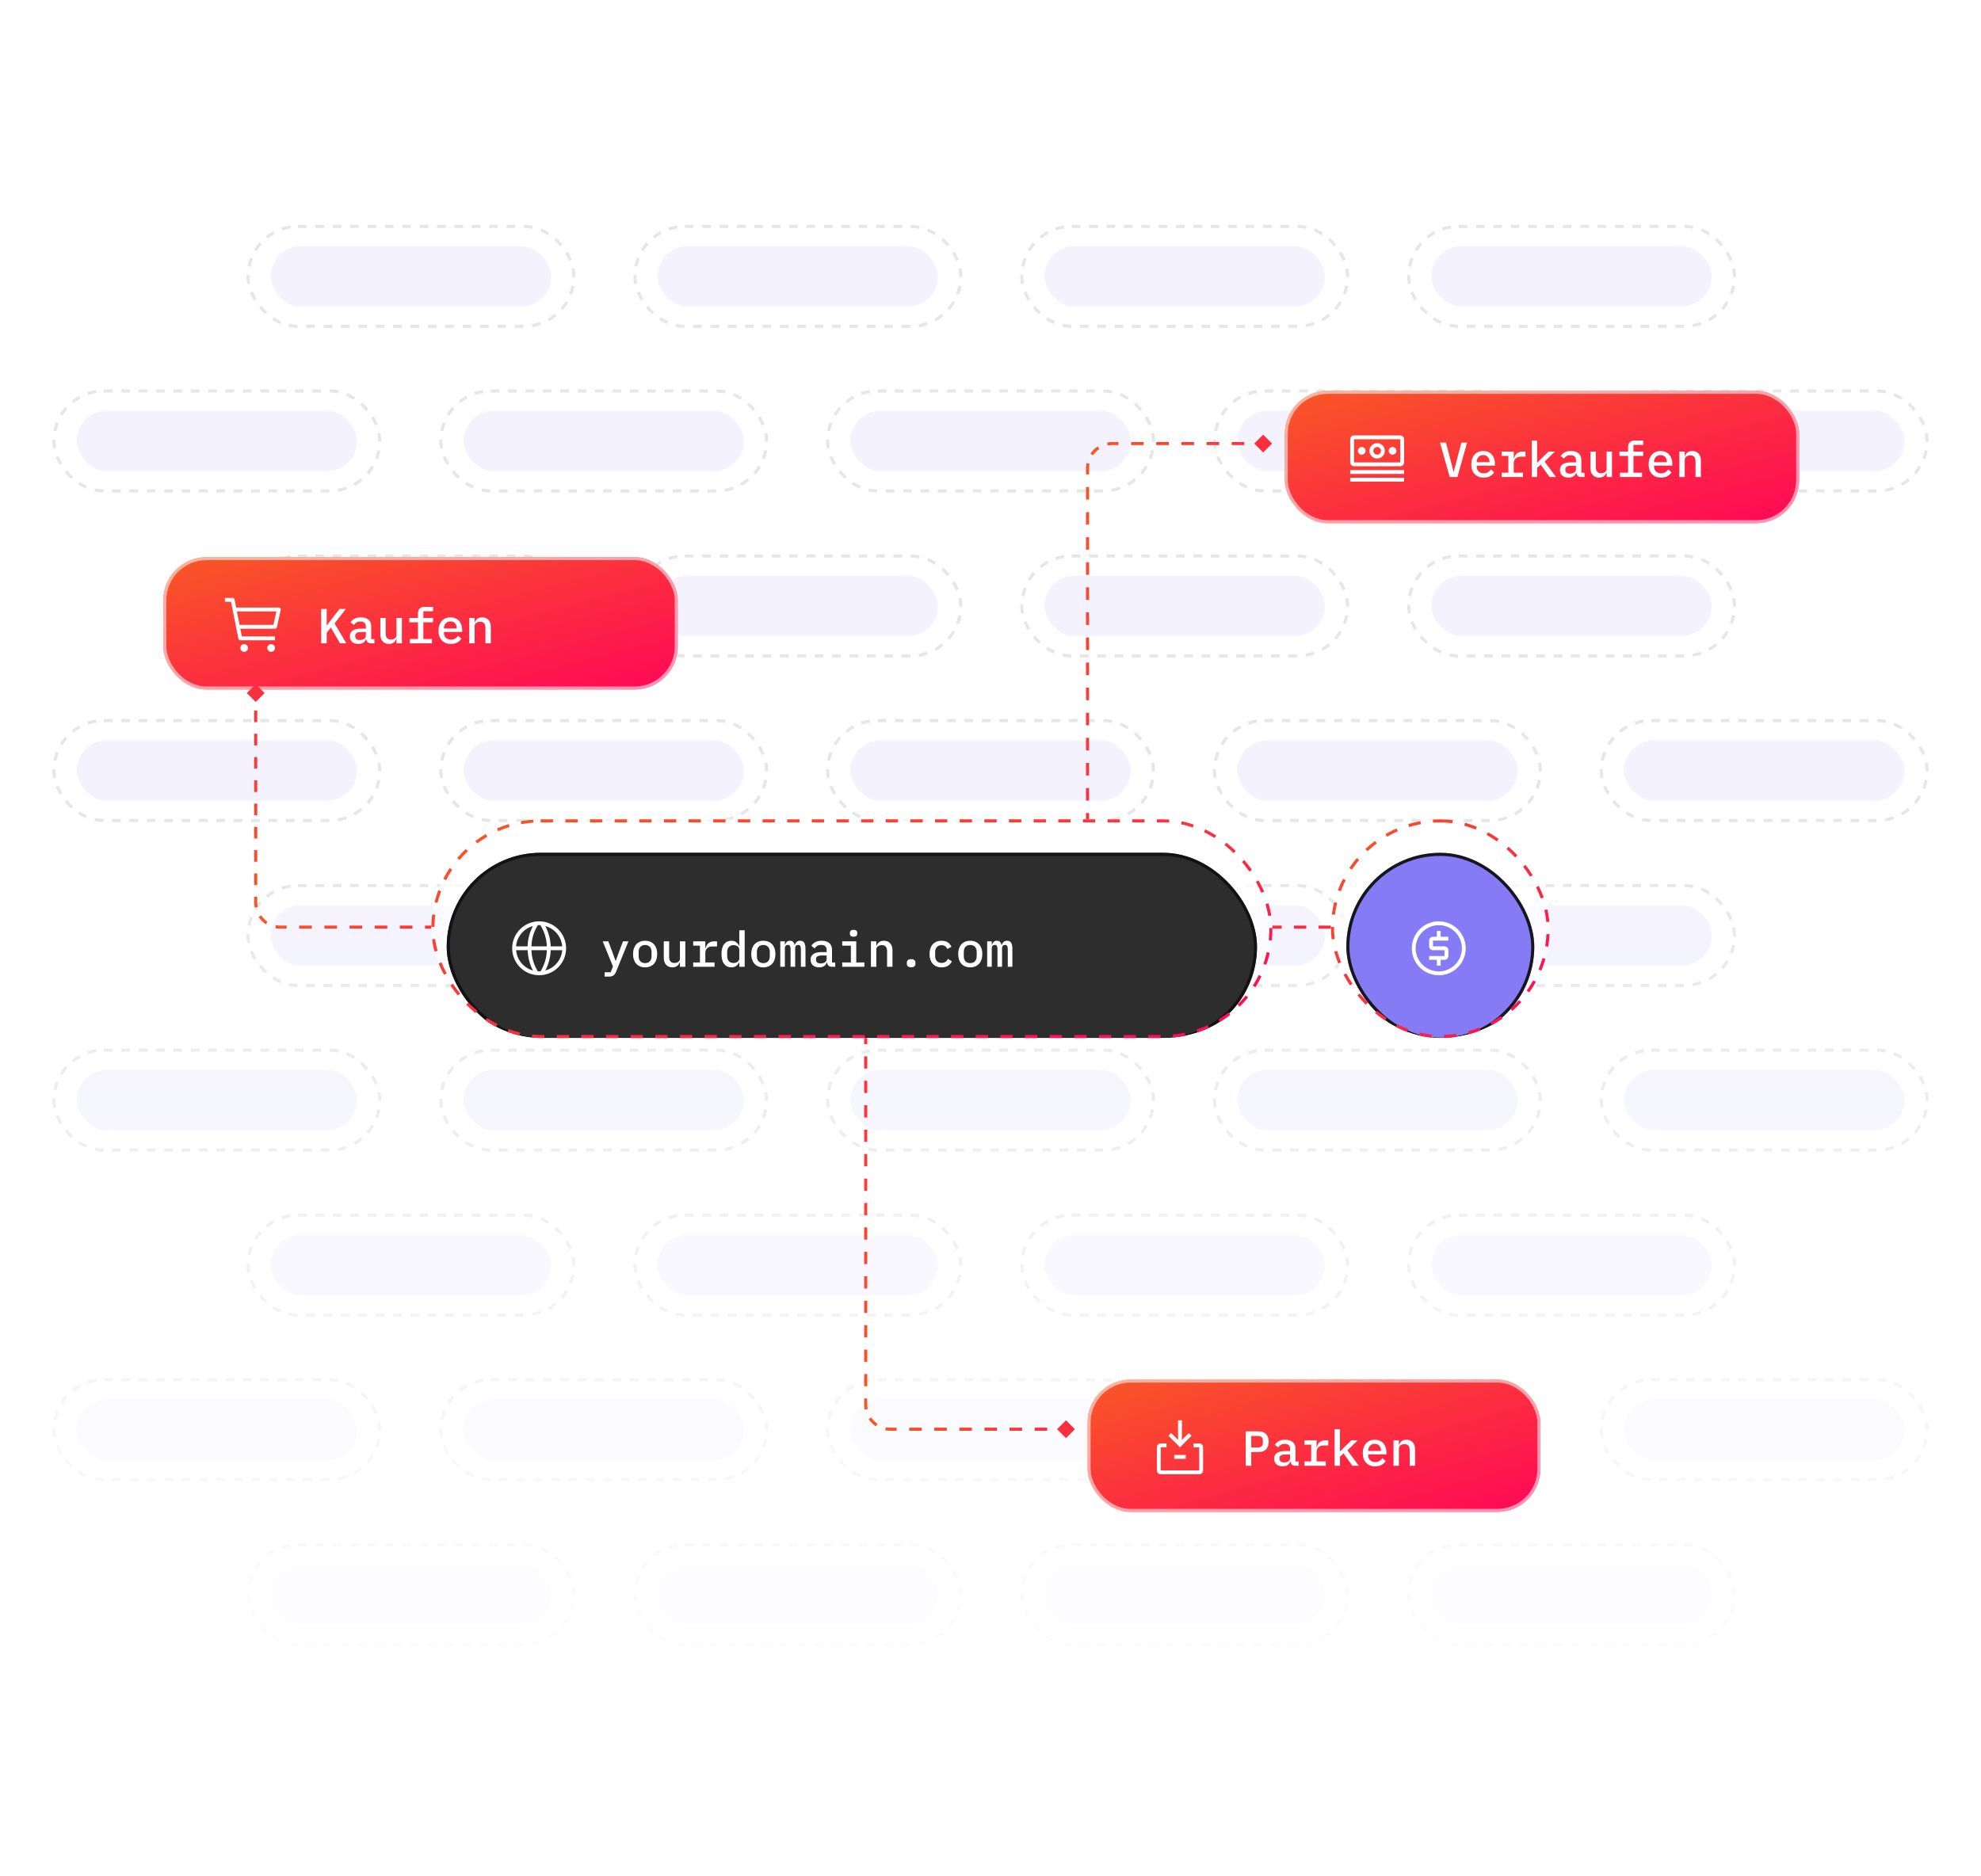 <?xml version="1.0" encoding="UTF-8"?>
<svg xmlns="http://www.w3.org/2000/svg" width="643" height="609" viewBox="0 0 643 609" fill="none">
  <rect width="643" height="608.848" fill="white"></rect>
  <g opacity="0.7" filter="url(#filter0_f_1558_1651)">
    <g opacity="0.28">
      <g opacity="0.5">
        <rect x="87.892" y="79.918" width="91.003" height="19.601" rx="9.8" fill="#857BF5"></rect>
        <rect x="80.515" y="73.5" width="105.757" height="32.437" rx="16.218" stroke="black" stroke-dasharray="2.82 2.82"></rect>
      </g>
      <g opacity="0.5">
        <rect x="213.46" y="79.918" width="91.003" height="19.601" rx="9.8" fill="#857BF5"></rect>
        <rect x="206.083" y="73.5" width="105.757" height="32.437" rx="16.218" stroke="black" stroke-dasharray="2.82 2.82"></rect>
      </g>
      <g opacity="0.5">
        <rect x="339.028" y="79.918" width="91.003" height="19.601" rx="9.8" fill="#857BF5"></rect>
        <rect x="331.651" y="73.5" width="105.757" height="32.437" rx="16.218" stroke="black" stroke-dasharray="2.82 2.82"></rect>
      </g>
      <g opacity="0.5">
        <rect x="464.596" y="79.918" width="91.003" height="19.601" rx="9.8" fill="#857BF5"></rect>
        <rect x="457.219" y="73.5" width="105.757" height="32.437" rx="16.218" stroke="black" stroke-dasharray="2.82 2.82"></rect>
      </g>
    </g>
    <g opacity="0.28">
      <g opacity="0.5">
        <rect x="87.892" y="186.918" width="91.003" height="19.601" rx="9.8" fill="#857BF5"></rect>
        <rect x="80.515" y="180.5" width="105.757" height="32.437" rx="16.218" stroke="black" stroke-dasharray="2.82 2.82"></rect>
      </g>
      <g opacity="0.5">
        <rect x="213.46" y="186.918" width="91.003" height="19.601" rx="9.8" fill="#857BF5"></rect>
        <rect x="206.083" y="180.5" width="105.757" height="32.437" rx="16.218" stroke="black" stroke-dasharray="2.82 2.82"></rect>
      </g>
      <g opacity="0.5">
        <rect x="339.028" y="186.918" width="91.003" height="19.601" rx="9.8" fill="#857BF5"></rect>
        <rect x="331.651" y="180.5" width="105.757" height="32.437" rx="16.218" stroke="black" stroke-dasharray="2.82 2.82"></rect>
      </g>
      <g opacity="0.5">
        <rect x="464.596" y="186.918" width="91.003" height="19.601" rx="9.8" fill="#857BF5"></rect>
        <rect x="457.219" y="180.5" width="105.757" height="32.437" rx="16.218" stroke="black" stroke-dasharray="2.82 2.82"></rect>
      </g>
    </g>
    <g opacity="0.28">
      <g opacity="0.5">
        <rect x="87.892" y="293.918" width="91.003" height="19.601" rx="9.8" fill="#857BF5"></rect>
        <rect x="80.515" y="287.5" width="105.757" height="32.437" rx="16.218" stroke="black" stroke-dasharray="2.82 2.82"></rect>
      </g>
      <g opacity="0.5">
        <rect x="213.46" y="293.918" width="91.003" height="19.601" rx="9.8" fill="#857BF5"></rect>
        <rect x="206.083" y="287.5" width="105.757" height="32.437" rx="16.218" stroke="black" stroke-dasharray="2.82 2.82"></rect>
      </g>
      <g opacity="0.5">
        <rect x="339.028" y="293.918" width="91.003" height="19.601" rx="9.8" fill="#857BF5"></rect>
        <rect x="331.651" y="287.5" width="105.757" height="32.437" rx="16.218" stroke="black" stroke-dasharray="2.82 2.82"></rect>
      </g>
      <g opacity="0.5">
        <rect x="464.596" y="293.918" width="91.003" height="19.601" rx="9.8" fill="#857BF5"></rect>
        <rect x="457.219" y="287.5" width="105.757" height="32.437" rx="16.218" stroke="black" stroke-dasharray="2.82 2.82"></rect>
      </g>
    </g>
    <g opacity="0.28">
      <g opacity="0.5">
        <rect x="87.892" y="400.918" width="91.003" height="19.601" rx="9.8" fill="#857BF5"></rect>
        <rect x="80.515" y="394.5" width="105.757" height="32.437" rx="16.218" stroke="black" stroke-dasharray="2.82 2.82"></rect>
      </g>
      <g opacity="0.5">
        <rect x="213.46" y="400.918" width="91.003" height="19.601" rx="9.8" fill="#857BF5"></rect>
        <rect x="206.083" y="394.5" width="105.757" height="32.437" rx="16.218" stroke="black" stroke-dasharray="2.82 2.82"></rect>
      </g>
      <g opacity="0.5">
        <rect x="339.028" y="400.918" width="91.003" height="19.601" rx="9.8" fill="#857BF5"></rect>
        <rect x="331.651" y="394.5" width="105.757" height="32.437" rx="16.218" stroke="black" stroke-dasharray="2.82 2.82"></rect>
      </g>
      <g opacity="0.5">
        <rect x="464.596" y="400.918" width="91.003" height="19.601" rx="9.8" fill="#857BF5"></rect>
        <rect x="457.219" y="394.5" width="105.757" height="32.437" rx="16.218" stroke="black" stroke-dasharray="2.82 2.82"></rect>
      </g>
    </g>
    <g opacity="0.28">
      <g opacity="0.5">
        <rect x="87.892" y="507.918" width="91.003" height="19.601" rx="9.8" fill="#857BF5"></rect>
        <rect x="80.515" y="501.5" width="105.757" height="32.437" rx="16.218" stroke="black" stroke-dasharray="2.82 2.82"></rect>
      </g>
      <g opacity="0.5">
        <rect x="213.46" y="507.918" width="91.003" height="19.601" rx="9.8" fill="#857BF5"></rect>
        <rect x="206.083" y="501.5" width="105.757" height="32.437" rx="16.218" stroke="black" stroke-dasharray="2.82 2.82"></rect>
      </g>
      <g opacity="0.5">
        <rect x="339.028" y="507.918" width="91.003" height="19.601" rx="9.8" fill="#857BF5"></rect>
        <rect x="331.651" y="501.5" width="105.757" height="32.437" rx="16.218" stroke="black" stroke-dasharray="2.82 2.82"></rect>
      </g>
      <g opacity="0.5">
        <rect x="464.596" y="507.918" width="91.003" height="19.601" rx="9.8" fill="#857BF5"></rect>
        <rect x="457.219" y="501.5" width="105.757" height="32.437" rx="16.218" stroke="black" stroke-dasharray="2.82 2.82"></rect>
      </g>
    </g>
    <g opacity="0.28">
      <g opacity="0.5">
        <rect x="24.877" y="133.354" width="91.003" height="19.601" rx="9.8" fill="#857BF5"></rect>
        <rect x="17.5" y="126.937" width="105.757" height="32.437" rx="16.218" stroke="black" stroke-dasharray="2.82 2.82"></rect>
      </g>
      <g opacity="0.5">
        <rect x="150.445" y="133.354" width="91.003" height="19.601" rx="9.8" fill="#857BF5"></rect>
        <rect x="143.068" y="126.937" width="105.757" height="32.437" rx="16.218" stroke="black" stroke-dasharray="2.82 2.82"></rect>
      </g>
      <g opacity="0.5">
        <rect x="276.013" y="133.354" width="91.003" height="19.601" rx="9.8" fill="#857BF5"></rect>
        <rect x="268.636" y="126.937" width="105.757" height="32.437" rx="16.218" stroke="black" stroke-dasharray="2.82 2.82"></rect>
      </g>
      <g opacity="0.5">
        <rect x="401.581" y="133.354" width="91.003" height="19.601" rx="9.8" fill="#857BF5"></rect>
        <rect x="394.204" y="126.937" width="105.757" height="32.437" rx="16.218" stroke="black" stroke-dasharray="2.82 2.82"></rect>
      </g>
      <g opacity="0.5">
        <rect x="527.12" y="133.354" width="91.003" height="19.601" rx="9.8" fill="#857BF5"></rect>
        <rect x="519.743" y="126.937" width="105.757" height="32.437" rx="16.218" stroke="black" stroke-dasharray="2.82 2.82"></rect>
      </g>
    </g>
    <g opacity="0.28">
      <g opacity="0.5">
        <rect x="24.877" y="240.354" width="91.003" height="19.601" rx="9.8" fill="#857BF5"></rect>
        <rect x="17.5" y="233.937" width="105.757" height="32.437" rx="16.218" stroke="black" stroke-dasharray="2.82 2.82"></rect>
      </g>
      <g opacity="0.5">
        <rect x="150.445" y="240.354" width="91.003" height="19.601" rx="9.8" fill="#857BF5"></rect>
        <rect x="143.068" y="233.937" width="105.757" height="32.437" rx="16.218" stroke="black" stroke-dasharray="2.82 2.82"></rect>
      </g>
      <g opacity="0.5">
        <rect x="276.013" y="240.354" width="91.003" height="19.601" rx="9.8" fill="#857BF5"></rect>
        <rect x="268.636" y="233.937" width="105.757" height="32.437" rx="16.218" stroke="black" stroke-dasharray="2.82 2.82"></rect>
      </g>
      <g opacity="0.5">
        <rect x="401.581" y="240.354" width="91.003" height="19.601" rx="9.8" fill="#857BF5"></rect>
        <rect x="394.204" y="233.937" width="105.757" height="32.437" rx="16.218" stroke="black" stroke-dasharray="2.82 2.82"></rect>
      </g>
      <g opacity="0.5">
        <rect x="527.12" y="240.354" width="91.003" height="19.601" rx="9.8" fill="#857BF5"></rect>
        <rect x="519.743" y="233.937" width="105.757" height="32.437" rx="16.218" stroke="black" stroke-dasharray="2.82 2.82"></rect>
      </g>
    </g>
    <g opacity="0.28">
      <g opacity="0.5">
        <rect x="24.877" y="347.354" width="91.003" height="19.601" rx="9.8" fill="#857BF5"></rect>
        <rect x="17.5" y="340.937" width="105.757" height="32.437" rx="16.218" stroke="black" stroke-dasharray="2.82 2.82"></rect>
      </g>
      <g opacity="0.5">
        <rect x="150.445" y="347.354" width="91.003" height="19.601" rx="9.8" fill="#857BF5"></rect>
        <rect x="143.068" y="340.937" width="105.757" height="32.437" rx="16.218" stroke="black" stroke-dasharray="2.82 2.82"></rect>
      </g>
      <g opacity="0.5">
        <rect x="276.013" y="347.354" width="91.003" height="19.601" rx="9.8" fill="#857BF5"></rect>
        <rect x="268.636" y="340.937" width="105.757" height="32.437" rx="16.218" stroke="black" stroke-dasharray="2.82 2.82"></rect>
      </g>
      <g opacity="0.5">
        <rect x="401.581" y="347.354" width="91.003" height="19.601" rx="9.8" fill="#857BF5"></rect>
        <rect x="394.204" y="340.937" width="105.757" height="32.437" rx="16.218" stroke="black" stroke-dasharray="2.82 2.82"></rect>
      </g>
      <g opacity="0.5">
        <rect x="527.12" y="347.354" width="91.003" height="19.601" rx="9.8" fill="#857BF5"></rect>
        <rect x="519.743" y="340.937" width="105.757" height="32.437" rx="16.218" stroke="black" stroke-dasharray="2.82 2.82"></rect>
      </g>
    </g>
    <g opacity="0.28">
      <g opacity="0.5">
        <rect x="24.877" y="454.354" width="91.003" height="19.601" rx="9.8" fill="#857BF5"></rect>
        <rect x="17.5" y="447.937" width="105.757" height="32.437" rx="16.218" stroke="black" stroke-dasharray="2.82 2.82"></rect>
      </g>
      <g opacity="0.5">
        <rect x="150.445" y="454.354" width="91.003" height="19.601" rx="9.8" fill="#857BF5"></rect>
        <rect x="143.068" y="447.937" width="105.757" height="32.437" rx="16.218" stroke="black" stroke-dasharray="2.82 2.82"></rect>
      </g>
      <g opacity="0.5">
        <rect x="276.013" y="454.354" width="91.003" height="19.601" rx="9.8" fill="#857BF5"></rect>
        <rect x="268.636" y="447.937" width="105.757" height="32.437" rx="16.218" stroke="black" stroke-dasharray="2.82 2.82"></rect>
      </g>
      <g opacity="0.5">
        <rect x="401.581" y="454.354" width="91.003" height="19.601" rx="9.8" fill="#857BF5"></rect>
        <rect x="394.204" y="447.937" width="105.757" height="32.437" rx="16.218" stroke="black" stroke-dasharray="2.82 2.82"></rect>
      </g>
      <g opacity="0.5">
        <rect x="527.12" y="454.354" width="91.003" height="19.601" rx="9.8" fill="#857BF5"></rect>
        <rect x="519.743" y="447.937" width="105.757" height="32.437" rx="16.218" stroke="black" stroke-dasharray="2.82 2.82"></rect>
      </g>
    </g>
  </g>
  <rect x="3" y="221" width="640" height="388" fill="url(#paint0_linear_1558_1651)"></rect>
  <g clip-path="url(#clip0_1558_1651)">
    <rect x="140" y="266" width="273" height="71" rx="35.5" fill="white" fill-opacity="0.7"></rect>
    <g filter="url(#filter1_d_1558_1651)">
      <rect x="145" y="271" width="263" height="61" rx="30.5" fill="#2D2D2D"></rect>
      <rect x="145.5" y="271.5" width="262" height="60" rx="30" stroke="#111111" stroke-opacity="0.95"></rect>
      <path d="M202.216 299.744H203.976L199.976 309.6C199.763 310.133 199.48 310.533 199.128 310.8C198.787 311.067 198.291 311.2 197.64 311.2H196.248V309.792H198.2L198.952 307.888L195.624 299.744H197.448L198.76 303.2L199.784 306.032H199.88L200.904 303.2L202.216 299.744ZM209.394 308.192C208.786 308.192 208.236 308.091 207.746 307.888C207.266 307.685 206.855 307.397 206.514 307.024C206.183 306.651 205.927 306.197 205.746 305.664C205.564 305.131 205.474 304.533 205.474 303.872C205.474 303.211 205.564 302.613 205.746 302.08C205.927 301.547 206.183 301.093 206.514 300.72C206.855 300.347 207.266 300.059 207.746 299.856C208.236 299.653 208.786 299.552 209.394 299.552C210.002 299.552 210.546 299.653 211.026 299.856C211.516 300.059 211.927 300.347 212.258 300.72C212.599 301.093 212.86 301.547 213.042 302.08C213.223 302.613 213.314 303.211 213.314 303.872C213.314 304.533 213.223 305.131 213.042 305.664C212.86 306.197 212.599 306.651 212.258 307.024C211.927 307.397 211.516 307.685 211.026 307.888C210.546 308.091 210.002 308.192 209.394 308.192ZM209.394 306.816C210.034 306.816 210.54 306.624 210.914 306.24C211.298 305.845 211.49 305.264 211.49 304.496V303.248C211.49 302.48 211.298 301.904 210.914 301.52C210.54 301.125 210.034 300.928 209.394 300.928C208.754 300.928 208.242 301.125 207.858 301.52C207.484 301.904 207.298 302.48 207.298 303.248V304.496C207.298 305.264 207.484 305.845 207.858 306.24C208.242 306.624 208.754 306.816 209.394 306.816ZM220.7 306.592H220.62C220.534 306.805 220.422 307.013 220.284 307.216C220.156 307.408 219.996 307.579 219.804 307.728C219.612 307.867 219.388 307.979 219.132 308.064C218.876 308.149 218.577 308.192 218.236 308.192C217.404 308.192 216.732 307.92 216.22 307.376C215.708 306.832 215.452 306.059 215.452 305.056V299.744H217.196V304.8C217.196 306.112 217.766 306.768 218.908 306.768C219.132 306.768 219.35 306.741 219.564 306.688C219.777 306.624 219.969 306.533 220.14 306.416C220.31 306.299 220.444 306.155 220.54 305.984C220.646 305.803 220.7 305.589 220.7 305.344V299.744H222.444V308H220.7V306.592ZM224.997 306.592H227.189V301.152H224.997V299.744H228.933V301.936H229.029C229.104 301.648 229.211 301.371 229.349 301.104C229.488 300.837 229.664 300.608 229.877 300.416C230.091 300.213 230.352 300.053 230.661 299.936C230.971 299.808 231.333 299.744 231.749 299.744H232.741V301.408H231.109C230.469 301.408 229.947 301.6 229.541 301.984C229.136 302.357 228.933 302.864 228.933 303.504V306.592H231.925V308H224.997V306.592ZM239.967 306.592H239.871C239.626 307.093 239.3 307.488 238.895 307.776C238.49 308.053 237.983 308.192 237.375 308.192C236.404 308.192 235.631 307.829 235.055 307.104C234.479 306.379 234.191 305.301 234.191 303.872C234.191 302.443 234.479 301.365 235.055 300.64C235.631 299.915 236.404 299.552 237.375 299.552C237.983 299.552 238.49 299.696 238.895 299.984C239.3 300.261 239.626 300.651 239.871 301.152H239.967V296.16H241.711V308H239.967V306.592ZM238.095 306.768C238.351 306.768 238.591 306.736 238.815 306.672C239.039 306.608 239.236 306.512 239.407 306.384C239.578 306.256 239.711 306.101 239.807 305.92C239.914 305.728 239.967 305.504 239.967 305.248V302.496C239.967 302.24 239.914 302.021 239.807 301.84C239.711 301.648 239.578 301.488 239.407 301.36C239.236 301.232 239.039 301.136 238.815 301.072C238.591 301.008 238.351 300.976 238.095 300.976C237.434 300.976 236.922 301.179 236.559 301.584C236.207 301.989 236.031 302.528 236.031 303.2V304.544C236.031 305.216 236.207 305.755 236.559 306.16C236.922 306.565 237.434 306.768 238.095 306.768ZM247.769 308.192C247.161 308.192 246.611 308.091 246.121 307.888C245.641 307.685 245.23 307.397 244.889 307.024C244.558 306.651 244.302 306.197 244.121 305.664C243.939 305.131 243.849 304.533 243.849 303.872C243.849 303.211 243.939 302.613 244.121 302.08C244.302 301.547 244.558 301.093 244.889 300.72C245.23 300.347 245.641 300.059 246.121 299.856C246.611 299.653 247.161 299.552 247.769 299.552C248.377 299.552 248.921 299.653 249.401 299.856C249.891 300.059 250.302 300.347 250.633 300.72C250.974 301.093 251.235 301.547 251.417 302.08C251.598 302.613 251.689 303.211 251.689 303.872C251.689 304.533 251.598 305.131 251.417 305.664C251.235 306.197 250.974 306.651 250.633 307.024C250.302 307.397 249.891 307.685 249.401 307.888C248.921 308.091 248.377 308.192 247.769 308.192ZM247.769 306.816C248.409 306.816 248.915 306.624 249.289 306.24C249.673 305.845 249.865 305.264 249.865 304.496V303.248C249.865 302.48 249.673 301.904 249.289 301.52C248.915 301.125 248.409 300.928 247.769 300.928C247.129 300.928 246.617 301.125 246.233 301.52C245.859 301.904 245.673 302.48 245.673 303.248V304.496C245.673 305.264 245.859 305.845 246.233 306.24C246.617 306.624 247.129 306.816 247.769 306.816ZM253.267 308V299.744H254.755V300.816H254.835C254.963 300.464 255.144 300.165 255.379 299.92C255.624 299.675 255.971 299.552 256.419 299.552C256.856 299.552 257.192 299.675 257.427 299.92C257.672 300.155 257.827 300.48 257.891 300.896H257.955C258.104 300.523 258.312 300.208 258.579 299.952C258.845 299.685 259.229 299.552 259.731 299.552C260.371 299.552 260.813 299.776 261.059 300.224C261.315 300.672 261.443 301.328 261.443 302.192V308H259.955V302.416C259.955 301.84 259.885 301.445 259.747 301.232C259.608 301.008 259.384 300.896 259.075 300.896C258.797 300.896 258.563 300.992 258.371 301.184C258.189 301.365 258.099 301.643 258.099 302.016V308H256.611V302.416C256.611 301.84 256.541 301.445 256.403 301.232C256.275 301.008 256.056 300.896 255.747 300.896C255.459 300.896 255.219 300.992 255.027 301.184C254.845 301.365 254.755 301.643 254.755 302.016V308H253.267ZM270.028 308C269.527 308 269.148 307.872 268.892 307.616C268.647 307.36 268.498 307.024 268.444 306.608H268.364C268.204 307.109 267.911 307.499 267.484 307.776C267.068 308.053 266.535 308.192 265.884 308.192C265.042 308.192 264.37 307.973 263.868 307.536C263.367 307.088 263.116 306.475 263.116 305.696C263.116 304.896 263.41 304.288 263.996 303.872C264.594 303.445 265.506 303.232 266.732 303.232H268.316V302.592C268.316 301.472 267.724 300.912 266.54 300.912C266.007 300.912 265.575 301.019 265.244 301.232C264.914 301.435 264.636 301.707 264.412 302.048L263.372 301.2C263.607 300.752 264.002 300.368 264.556 300.048C265.111 299.717 265.826 299.552 266.7 299.552C267.746 299.552 268.567 299.803 269.164 300.304C269.762 300.805 270.06 301.531 270.06 302.48V306.624H271.1V308H270.028ZM266.38 306.912C266.946 306.912 267.41 306.784 267.772 306.528C268.135 306.272 268.316 305.941 268.316 305.536V304.336H266.764C265.506 304.336 264.876 304.715 264.876 305.472V305.792C264.876 306.165 265.01 306.448 265.276 306.64C265.543 306.821 265.911 306.912 266.38 306.912ZM277.062 298.24C276.614 298.24 276.299 298.149 276.118 297.968C275.947 297.787 275.862 297.563 275.862 297.296V296.96C275.862 296.693 275.947 296.469 276.118 296.288C276.299 296.107 276.609 296.016 277.046 296.016C277.494 296.016 277.803 296.107 277.974 296.288C278.155 296.469 278.246 296.693 278.246 296.96V297.296C278.246 297.563 278.155 297.787 277.974 297.968C277.803 298.149 277.499 298.24 277.062 298.24ZM273.366 306.592H276.182V301.152H273.366V299.744H277.926V306.592H280.566V308H273.366V306.592ZM282.688 308V299.744H284.432V301.152H284.512C284.597 300.939 284.704 300.736 284.832 300.544C284.97 300.341 285.136 300.171 285.328 300.032C285.52 299.883 285.744 299.765 286 299.68C286.256 299.595 286.554 299.552 286.896 299.552C287.728 299.552 288.4 299.824 288.912 300.368C289.424 300.912 289.68 301.685 289.68 302.688V308H287.936V302.944C287.936 301.632 287.365 300.976 286.224 300.976C286 300.976 285.781 301.008 285.568 301.072C285.354 301.125 285.162 301.211 284.992 301.328C284.821 301.445 284.682 301.595 284.576 301.776C284.48 301.957 284.432 302.165 284.432 302.4V308H282.688ZM295.738 308.16C295.226 308.16 294.863 308.053 294.65 307.84C294.447 307.627 294.346 307.365 294.346 307.056V306.64C294.346 306.331 294.447 306.069 294.65 305.856C294.863 305.643 295.226 305.536 295.738 305.536C296.25 305.536 296.607 305.643 296.81 305.856C297.023 306.069 297.13 306.331 297.13 306.64V307.056C297.13 307.365 297.023 307.627 296.81 307.84C296.607 308.053 296.25 308.16 295.738 308.16ZM305.635 308.192C305.017 308.192 304.462 308.091 303.971 307.888C303.491 307.685 303.081 307.397 302.739 307.024C302.409 306.651 302.153 306.197 301.971 305.664C301.801 305.131 301.715 304.533 301.715 303.872C301.715 303.211 301.801 302.613 301.971 302.08C302.153 301.547 302.409 301.093 302.739 300.72C303.081 300.347 303.491 300.059 303.971 299.856C304.462 299.653 305.011 299.552 305.619 299.552C306.473 299.552 307.155 299.733 307.667 300.096C308.19 300.459 308.579 300.928 308.835 301.504L307.475 302.24C307.326 301.856 307.097 301.552 306.787 301.328C306.489 301.104 306.099 300.992 305.619 300.992C304.958 300.992 304.446 301.195 304.083 301.6C303.721 301.995 303.539 302.523 303.539 303.184V304.56C303.539 305.211 303.721 305.739 304.083 306.144C304.446 306.549 304.969 306.752 305.651 306.752C306.163 306.752 306.579 306.635 306.899 306.4C307.23 306.165 307.491 305.845 307.683 305.44L308.963 306.224C308.697 306.8 308.291 307.275 307.747 307.648C307.203 308.011 306.499 308.192 305.635 308.192ZM314.925 308.192C314.317 308.192 313.768 308.091 313.277 307.888C312.797 307.685 312.386 307.397 312.045 307.024C311.714 306.651 311.458 306.197 311.277 305.664C311.096 305.131 311.005 304.533 311.005 303.872C311.005 303.211 311.096 302.613 311.277 302.08C311.458 301.547 311.714 301.093 312.045 300.72C312.386 300.347 312.797 300.059 313.277 299.856C313.768 299.653 314.317 299.552 314.925 299.552C315.533 299.552 316.077 299.653 316.557 299.856C317.048 300.059 317.458 300.347 317.789 300.72C318.13 301.093 318.392 301.547 318.573 302.08C318.754 302.613 318.845 303.211 318.845 303.872C318.845 304.533 318.754 305.131 318.573 305.664C318.392 306.197 318.13 306.651 317.789 307.024C317.458 307.397 317.048 307.685 316.557 307.888C316.077 308.091 315.533 308.192 314.925 308.192ZM314.925 306.816C315.565 306.816 316.072 306.624 316.445 306.24C316.829 305.845 317.021 305.264 317.021 304.496V303.248C317.021 302.48 316.829 301.904 316.445 301.52C316.072 301.125 315.565 300.928 314.925 300.928C314.285 300.928 313.773 301.125 313.389 301.52C313.016 301.904 312.829 302.48 312.829 303.248V304.496C312.829 305.264 313.016 305.845 313.389 306.24C313.773 306.624 314.285 306.816 314.925 306.816ZM320.423 308V299.744H321.911V300.816H321.991C322.119 300.464 322.3 300.165 322.535 299.92C322.78 299.675 323.127 299.552 323.575 299.552C324.012 299.552 324.348 299.675 324.583 299.92C324.828 300.155 324.983 300.48 325.047 300.896H325.111C325.26 300.523 325.468 300.208 325.735 299.952C326.001 299.685 326.385 299.552 326.887 299.552C327.527 299.552 327.969 299.776 328.215 300.224C328.471 300.672 328.599 301.328 328.599 302.192V308H327.111V302.416C327.111 301.84 327.041 301.445 326.903 301.232C326.764 301.008 326.54 300.896 326.231 300.896C325.953 300.896 325.719 300.992 325.527 301.184C325.345 301.365 325.255 301.643 325.255 302.016V308H323.767V302.416C323.767 301.84 323.697 301.445 323.559 301.232C323.431 301.008 323.212 300.896 322.903 300.896C322.615 300.896 322.375 300.992 322.183 301.184C322.001 301.365 321.911 301.643 321.911 302.016V308H320.423Z" fill="white"></path>
      <path fill-rule="evenodd" clip-rule="evenodd" d="M174.995 293.25C170.163 293.25 166.246 297.166 166.246 301.998C166.246 306.83 170.163 310.746 174.995 310.746C179.826 310.746 183.743 306.83 183.743 301.998C183.743 299.678 182.821 297.453 181.181 295.812C179.54 294.171 177.315 293.25 174.995 293.25ZM182.493 301.373H178.744C178.671 299.072 178.074 296.817 177 294.781C180.032 295.61 182.225 298.242 182.493 301.373ZM174.997 309.497C174.857 309.506 174.717 309.506 174.578 309.497C173.283 307.432 172.565 305.059 172.497 302.623H177.496C177.434 305.057 176.722 307.43 175.434 309.497C175.288 309.507 175.142 309.507 174.997 309.497ZM172.497 301.373C172.559 298.939 173.271 296.566 174.559 294.499C174.837 294.468 175.118 294.468 175.397 294.499C176.698 296.562 177.423 298.935 177.496 301.373H172.497ZM172.97 294.781C171.902 296.819 171.312 299.073 171.245 301.373H167.496C167.764 298.242 169.957 295.61 172.988 294.781H172.97ZM167.527 302.623H171.276C171.341 304.922 171.929 307.177 172.995 309.215C169.973 308.377 167.792 305.748 167.527 302.623ZM177 309.215C178.074 307.179 178.671 304.924 178.744 302.623H182.493C182.225 305.754 180.032 308.386 177 309.215Z" fill="white"></path>
    </g>
  </g>
  <rect x="140.5" y="266.5" width="272" height="70" rx="35" stroke="url(#paint1_linear_1558_1651)" stroke-dasharray="4 4"></rect>
  <g filter="url(#filter2_d_1558_1651)">
    <rect x="53" y="175" width="167" height="43" rx="14" fill="url(#paint2_linear_1558_1651)"></rect>
    <rect x="53.5" y="175.5" width="166" height="42" rx="13.5" stroke="white" stroke-opacity="0.55"></rect>
    <path d="M107.384 197.864L106.04 199.544V203H104.248V191.832H106.04V197.176H106.12L107.48 195.32L110.216 191.832H112.28L108.6 196.536L112.424 203H110.376L107.384 197.864ZM120.466 203C119.964 203 119.586 202.872 119.33 202.616C119.084 202.36 118.935 202.024 118.882 201.608H118.802C118.642 202.109 118.348 202.499 117.922 202.776C117.506 203.053 116.972 203.192 116.322 203.192C115.479 203.192 114.807 202.973 114.306 202.536C113.804 202.088 113.554 201.475 113.554 200.696C113.554 199.896 113.847 199.288 114.434 198.872C115.031 198.445 115.943 198.232 117.17 198.232H118.754V197.592C118.754 196.472 118.162 195.912 116.978 195.912C116.444 195.912 116.012 196.019 115.682 196.232C115.351 196.435 115.074 196.707 114.85 197.048L113.81 196.2C114.044 195.752 114.439 195.368 114.994 195.048C115.548 194.717 116.263 194.552 117.138 194.552C118.183 194.552 119.004 194.803 119.602 195.304C120.199 195.805 120.498 196.531 120.498 197.48V201.624H121.538V203H120.466ZM116.818 201.912C117.383 201.912 117.847 201.784 118.21 201.528C118.572 201.272 118.754 200.941 118.754 200.536V199.336H117.202C115.943 199.336 115.314 199.715 115.314 200.472V200.792C115.314 201.165 115.447 201.448 115.714 201.64C115.98 201.821 116.348 201.912 116.818 201.912ZM128.7 201.592H128.62C128.534 201.805 128.422 202.013 128.284 202.216C128.156 202.408 127.996 202.579 127.804 202.728C127.612 202.867 127.388 202.979 127.132 203.064C126.876 203.149 126.577 203.192 126.236 203.192C125.404 203.192 124.732 202.92 124.22 202.376C123.708 201.832 123.452 201.059 123.452 200.056V194.744H125.196V199.8C125.196 201.112 125.766 201.768 126.908 201.768C127.132 201.768 127.35 201.741 127.564 201.688C127.777 201.624 127.969 201.533 128.14 201.416C128.31 201.299 128.444 201.155 128.54 200.984C128.646 200.803 128.7 200.589 128.7 200.344V194.744H130.444V203H128.7V201.592ZM133.029 201.592H135.669V196.152H132.869V194.744H135.669V193.256C135.669 192.637 135.84 192.136 136.181 191.752C136.523 191.357 137.056 191.16 137.781 191.16H140.565V192.568H137.413V194.744H140.565V196.152H137.413V201.592H140.197V203H133.029V201.592ZM146.351 203.192C145.722 203.192 145.156 203.091 144.655 202.888C144.154 202.685 143.732 202.397 143.391 202.024C143.05 201.651 142.788 201.203 142.607 200.68C142.426 200.147 142.335 199.549 142.335 198.888C142.335 198.227 142.426 197.629 142.607 197.096C142.799 196.563 143.06 196.109 143.391 195.736C143.732 195.352 144.143 195.059 144.623 194.856C145.103 194.653 145.636 194.552 146.223 194.552C146.799 194.552 147.322 194.653 147.791 194.856C148.26 195.048 148.66 195.325 148.991 195.688C149.322 196.051 149.572 196.483 149.743 196.984C149.924 197.485 150.015 198.04 150.015 198.648V199.304H144.095V199.576C144.095 200.227 144.298 200.76 144.703 201.176C145.108 201.581 145.668 201.784 146.383 201.784C146.916 201.784 147.37 201.672 147.743 201.448C148.127 201.213 148.436 200.904 148.671 200.52L149.759 201.48C149.482 201.96 149.055 202.365 148.479 202.696C147.914 203.027 147.204 203.192 146.351 203.192ZM146.223 195.88C145.914 195.88 145.626 195.933 145.359 196.04C145.103 196.147 144.879 196.301 144.687 196.504C144.506 196.696 144.362 196.925 144.255 197.192C144.148 197.459 144.095 197.752 144.095 198.072V198.184H148.239V198.024C148.239 197.373 148.052 196.856 147.679 196.472C147.316 196.077 146.831 195.88 146.223 195.88ZM152.313 203V194.744H154.057V196.152H154.137C154.222 195.939 154.329 195.736 154.457 195.544C154.595 195.341 154.761 195.171 154.953 195.032C155.145 194.883 155.369 194.765 155.625 194.68C155.881 194.595 156.179 194.552 156.521 194.552C157.353 194.552 158.025 194.824 158.537 195.368C159.049 195.912 159.305 196.685 159.305 197.688V203H157.561V197.944C157.561 196.632 156.99 195.976 155.849 195.976C155.625 195.976 155.406 196.008 155.193 196.072C154.979 196.125 154.787 196.211 154.617 196.328C154.446 196.445 154.307 196.595 154.201 196.776C154.105 196.957 154.057 197.165 154.057 197.4V203H152.313Z" fill="white"></path>
    <path fill-rule="evenodd" clip-rule="evenodd" d="M79.25 205.75C79.94 205.75 80.5 205.19 80.5 204.5C80.5 203.81 79.94 203.25 79.25 203.25C78.56 203.25 78 203.81 78 204.5C78 205.19 78.56 205.75 79.25 205.75ZM88 205.75C88.69 205.75 89.25 205.19 89.25 204.5C89.25 203.81 88.69 203.25 88 203.25C87.31 203.25 86.75 203.81 86.75 204.5C86.75 205.19 87.31 205.75 88 205.75ZM76.638 191.375H90.5C90.693 191.37 90.877 191.455 90.999 191.604C91.121 191.753 91.167 191.95 91.125 192.138L89.875 197.763C89.809 198.053 89.548 198.257 89.25 198.25H78L78.513 200.75H89.25V202H78C77.698 202.006 77.435 201.796 77.375 201.5L74.987 189.5H73V188.25H75.5C75.802 188.244 76.065 188.454 76.125 188.75L76.638 191.375ZM77.762 197H88.749L89.718 192.625H76.887L77.762 197Z" fill="white"></path>
  </g>
  <g filter="url(#filter3_d_1558_1651)">
    <rect x="417" y="121" width="167" height="43" rx="14" fill="url(#paint3_linear_1558_1651)"></rect>
    <rect x="417.5" y="121.5" width="166" height="42" rx="13.5" stroke="white" stroke-opacity="0.55"></rect>
    <path d="M470.552 149L467.4 137.832H469.336L470.808 143.464L471.784 147.256H471.88L472.856 143.464L474.344 137.832H476.2L473.048 149H470.552ZM481.57 149.192C480.94 149.192 480.375 149.091 479.874 148.888C479.372 148.685 478.951 148.397 478.61 148.024C478.268 147.651 478.007 147.203 477.826 146.68C477.644 146.147 477.554 145.549 477.554 144.888C477.554 144.227 477.644 143.629 477.826 143.096C478.018 142.563 478.279 142.109 478.61 141.736C478.951 141.352 479.362 141.059 479.842 140.856C480.322 140.653 480.855 140.552 481.442 140.552C482.018 140.552 482.54 140.653 483.01 140.856C483.479 141.048 483.879 141.325 484.21 141.688C484.54 142.051 484.791 142.483 484.962 142.984C485.143 143.485 485.234 144.04 485.234 144.648V145.304H479.314V145.576C479.314 146.227 479.516 146.76 479.922 147.176C480.327 147.581 480.887 147.784 481.602 147.784C482.135 147.784 482.588 147.672 482.962 147.448C483.346 147.213 483.655 146.904 483.89 146.52L484.978 147.48C484.7 147.96 484.274 148.365 483.698 148.696C483.132 149.027 482.423 149.192 481.57 149.192ZM481.442 141.88C481.132 141.88 480.844 141.933 480.578 142.04C480.322 142.147 480.098 142.301 479.906 142.504C479.724 142.696 479.58 142.925 479.474 143.192C479.367 143.459 479.314 143.752 479.314 144.072V144.184H483.458V144.024C483.458 143.373 483.271 142.856 482.898 142.472C482.535 142.077 482.05 141.88 481.442 141.88ZM487.404 147.592H489.596V142.152H487.404V140.744H491.34V142.936H491.436C491.51 142.648 491.617 142.371 491.756 142.104C491.894 141.837 492.07 141.608 492.284 141.416C492.497 141.213 492.758 141.053 493.068 140.936C493.377 140.808 493.74 140.744 494.156 140.744H495.148V142.408H493.516C492.876 142.408 492.353 142.6 491.948 142.984C491.542 143.357 491.34 143.864 491.34 144.504V147.592H494.332V149H487.404V147.592ZM497.189 137.16H498.933V144.312H499.013L500.309 142.984L502.629 140.744H504.693L501.349 143.992L505.061 149H502.965L500.085 144.984L498.933 146.056V149H497.189V137.16ZM513.247 149C512.746 149 512.367 148.872 512.111 148.616C511.866 148.36 511.716 148.024 511.663 147.608H511.583C511.423 148.109 511.13 148.499 510.703 148.776C510.287 149.053 509.754 149.192 509.103 149.192C508.26 149.192 507.588 148.973 507.087 148.536C506.586 148.088 506.335 147.475 506.335 146.696C506.335 145.896 506.628 145.288 507.215 144.872C507.812 144.445 508.724 144.232 509.951 144.232H511.535V143.592C511.535 142.472 510.943 141.912 509.759 141.912C509.226 141.912 508.794 142.019 508.463 142.232C508.132 142.435 507.855 142.707 507.631 143.048L506.591 142.2C506.826 141.752 507.22 141.368 507.775 141.048C508.33 140.717 509.044 140.552 509.919 140.552C510.964 140.552 511.786 140.803 512.383 141.304C512.98 141.805 513.279 142.531 513.279 143.48V147.624H514.319V149H513.247ZM509.599 147.912C510.164 147.912 510.628 147.784 510.991 147.528C511.354 147.272 511.535 146.941 511.535 146.536V145.336H509.983C508.724 145.336 508.095 145.715 508.095 146.472V146.792C508.095 147.165 508.228 147.448 508.495 147.64C508.762 147.821 509.13 147.912 509.599 147.912ZM521.481 147.592H521.401C521.315 147.805 521.203 148.013 521.065 148.216C520.937 148.408 520.777 148.579 520.585 148.728C520.393 148.867 520.169 148.979 519.913 149.064C519.657 149.149 519.358 149.192 519.017 149.192C518.185 149.192 517.513 148.92 517.001 148.376C516.489 147.832 516.233 147.059 516.233 146.056V140.744H517.977V145.8C517.977 147.112 518.547 147.768 519.689 147.768C519.913 147.768 520.131 147.741 520.345 147.688C520.558 147.624 520.75 147.533 520.921 147.416C521.091 147.299 521.225 147.155 521.321 146.984C521.427 146.803 521.481 146.589 521.481 146.344V140.744H523.225V149H521.481V147.592ZM525.811 147.592H528.451V142.152H525.651V140.744H528.451V139.256C528.451 138.637 528.621 138.136 528.963 137.752C529.304 137.357 529.837 137.16 530.563 137.16H533.347V138.568H530.195V140.744H533.347V142.152H530.195V147.592H532.979V149H525.811V147.592ZM539.132 149.192C538.503 149.192 537.938 149.091 537.436 148.888C536.935 148.685 536.514 148.397 536.172 148.024C535.831 147.651 535.57 147.203 535.388 146.68C535.207 146.147 535.116 145.549 535.116 144.888C535.116 144.227 535.207 143.629 535.388 143.096C535.58 142.563 535.842 142.109 536.172 141.736C536.514 141.352 536.924 141.059 537.404 140.856C537.884 140.653 538.418 140.552 539.004 140.552C539.58 140.552 540.103 140.653 540.572 140.856C541.042 141.048 541.442 141.325 541.772 141.688C542.103 142.051 542.354 142.483 542.524 142.984C542.706 143.485 542.796 144.04 542.796 144.648V145.304H536.876V145.576C536.876 146.227 537.079 146.76 537.484 147.176C537.89 147.581 538.45 147.784 539.164 147.784C539.698 147.784 540.151 147.672 540.524 147.448C540.908 147.213 541.218 146.904 541.452 146.52L542.54 147.48C542.263 147.96 541.836 148.365 541.26 148.696C540.695 149.027 539.986 149.192 539.132 149.192ZM539.004 141.88C538.695 141.88 538.407 141.933 538.14 142.04C537.884 142.147 537.66 142.301 537.468 142.504C537.287 142.696 537.143 142.925 537.036 143.192C536.93 143.459 536.876 143.752 536.876 144.072V144.184H541.02V144.024C541.02 143.373 540.834 142.856 540.46 142.472C540.098 142.077 539.612 141.88 539.004 141.88ZM545.094 149V140.744H546.838V142.152H546.918C547.003 141.939 547.11 141.736 547.238 141.544C547.377 141.341 547.542 141.171 547.734 141.032C547.926 140.883 548.15 140.765 548.406 140.68C548.662 140.595 548.961 140.552 549.302 140.552C550.134 140.552 550.806 140.824 551.318 141.368C551.83 141.912 552.086 142.685 552.086 143.688V149H550.342V143.944C550.342 142.632 549.771 141.976 548.63 141.976C548.406 141.976 548.187 142.008 547.974 142.072C547.761 142.125 547.569 142.211 547.398 142.328C547.227 142.445 547.089 142.595 546.982 142.776C546.886 142.957 546.838 143.165 546.838 143.4V149H545.094Z" fill="white"></path>
    <g clip-path="url(#clip1_1558_1651)">
      <path d="M455.75 146.75H438.25V148H455.75V146.75Z" fill="white"></path>
      <path d="M455.75 149.25H438.25V150.5H455.75V149.25Z" fill="white"></path>
      <path d="M452 139.25C451.753 139.25 451.511 139.323 451.306 139.461C451.1 139.598 450.94 139.793 450.845 140.022C450.751 140.25 450.726 140.501 450.774 140.744C450.822 140.986 450.941 141.209 451.116 141.384C451.291 141.559 451.514 141.678 451.756 141.726C451.999 141.774 452.25 141.749 452.478 141.655C452.707 141.56 452.902 141.4 453.039 141.194C453.177 140.989 453.25 140.747 453.25 140.5C453.25 140.168 453.118 139.851 452.884 139.616C452.649 139.382 452.332 139.25 452 139.25Z" fill="white"></path>
      <path d="M447 143C446.506 143 446.022 142.853 445.611 142.579C445.2 142.304 444.88 141.914 444.69 141.457C444.501 141 444.452 140.497 444.548 140.012C444.645 139.527 444.883 139.082 445.232 138.732C445.582 138.383 446.027 138.145 446.512 138.048C446.997 137.952 447.5 138.001 447.957 138.19C448.414 138.38 448.804 138.7 449.079 139.111C449.353 139.522 449.5 140.006 449.5 140.5C449.499 141.163 449.236 141.798 448.767 142.267C448.298 142.736 447.663 142.999 447 143ZM447 139.25C446.753 139.25 446.511 139.323 446.306 139.461C446.1 139.598 445.94 139.793 445.845 140.022C445.751 140.25 445.726 140.501 445.774 140.744C445.822 140.986 445.941 141.209 446.116 141.384C446.291 141.559 446.514 141.678 446.756 141.726C446.999 141.774 447.25 141.749 447.478 141.655C447.707 141.56 447.902 141.4 448.039 141.194C448.177 140.989 448.25 140.747 448.25 140.5C448.25 140.169 448.118 139.851 447.884 139.616C447.649 139.382 447.331 139.25 447 139.25Z" fill="white"></path>
      <path d="M442 139.25C441.753 139.25 441.511 139.323 441.306 139.461C441.1 139.598 440.94 139.793 440.845 140.022C440.751 140.25 440.726 140.501 440.774 140.744C440.822 140.986 440.941 141.209 441.116 141.384C441.291 141.559 441.514 141.678 441.756 141.726C441.999 141.774 442.25 141.749 442.478 141.655C442.707 141.56 442.902 141.4 443.039 141.194C443.177 140.989 443.25 140.747 443.25 140.5C443.25 140.168 443.118 139.851 442.884 139.616C442.649 139.382 442.332 139.25 442 139.25Z" fill="white"></path>
      <path d="M454.5 145.5H439.5C439.169 145.499 438.851 145.367 438.617 145.133C438.383 144.899 438.251 144.581 438.25 144.25V136.75C438.251 136.419 438.383 136.101 438.617 135.867C438.851 135.633 439.169 135.501 439.5 135.5H454.5C454.831 135.501 455.149 135.633 455.383 135.867C455.617 136.101 455.749 136.419 455.75 136.75V144.25C455.75 144.581 455.618 144.899 455.383 145.133C455.149 145.368 454.831 145.5 454.5 145.5ZM454.5 136.75H439.5V144.25H454.5V136.75Z" fill="white"></path>
    </g>
  </g>
  <g filter="url(#filter4_d_1558_1651)">
    <rect x="353" y="442" width="147" height="43" rx="14" fill="url(#paint4_linear_1558_1651)"></rect>
    <rect x="353.5" y="442.5" width="146" height="42" rx="13.5" stroke="white" stroke-opacity="0.55"></rect>
    <path d="M404.344 470V458.832H408.52C409.587 458.832 410.397 459.131 410.952 459.728C411.517 460.325 411.8 461.147 411.8 462.192C411.8 463.237 411.517 464.059 410.952 464.656C410.397 465.253 409.587 465.552 408.52 465.552H406.136V470H404.344ZM406.136 464.064H408.248C409.357 464.064 409.912 463.552 409.912 462.528V461.84C409.912 460.827 409.357 460.32 408.248 460.32H406.136V464.064ZM420.466 470C419.964 470 419.586 469.872 419.33 469.616C419.084 469.36 418.935 469.024 418.882 468.608H418.802C418.642 469.109 418.348 469.499 417.922 469.776C417.506 470.053 416.972 470.192 416.322 470.192C415.479 470.192 414.807 469.973 414.306 469.536C413.804 469.088 413.554 468.475 413.554 467.696C413.554 466.896 413.847 466.288 414.434 465.872C415.031 465.445 415.943 465.232 417.17 465.232H418.754V464.592C418.754 463.472 418.162 462.912 416.978 462.912C416.444 462.912 416.012 463.019 415.682 463.232C415.351 463.435 415.074 463.707 414.85 464.048L413.81 463.2C414.044 462.752 414.439 462.368 414.994 462.048C415.548 461.717 416.263 461.552 417.138 461.552C418.183 461.552 419.004 461.803 419.602 462.304C420.199 462.805 420.498 463.531 420.498 464.48V468.624H421.538V470H420.466ZM416.818 468.912C417.383 468.912 417.847 468.784 418.21 468.528C418.572 468.272 418.754 467.941 418.754 467.536V466.336H417.202C415.943 466.336 415.314 466.715 415.314 467.472V467.792C415.314 468.165 415.447 468.448 415.714 468.64C415.98 468.821 416.348 468.912 416.818 468.912ZM423.404 468.592H425.596V463.152H423.404V461.744H427.34V463.936H427.436C427.51 463.648 427.617 463.371 427.756 463.104C427.894 462.837 428.07 462.608 428.284 462.416C428.497 462.213 428.758 462.053 429.068 461.936C429.377 461.808 429.74 461.744 430.156 461.744H431.148V463.408H429.516C428.876 463.408 428.353 463.6 427.948 463.984C427.542 464.357 427.34 464.864 427.34 465.504V468.592H430.332V470H423.404V468.592ZM433.189 458.16H434.933V465.312H435.013L436.309 463.984L438.629 461.744H440.693L437.349 464.992L441.061 470H438.965L436.085 465.984L434.933 467.056V470H433.189V458.16ZM446.351 470.192C445.722 470.192 445.156 470.091 444.655 469.888C444.154 469.685 443.732 469.397 443.391 469.024C443.05 468.651 442.788 468.203 442.607 467.68C442.426 467.147 442.335 466.549 442.335 465.888C442.335 465.227 442.426 464.629 442.607 464.096C442.799 463.563 443.06 463.109 443.391 462.736C443.732 462.352 444.143 462.059 444.623 461.856C445.103 461.653 445.636 461.552 446.223 461.552C446.799 461.552 447.322 461.653 447.791 461.856C448.26 462.048 448.66 462.325 448.991 462.688C449.322 463.051 449.572 463.483 449.743 463.984C449.924 464.485 450.015 465.04 450.015 465.648V466.304H444.095V466.576C444.095 467.227 444.298 467.76 444.703 468.176C445.108 468.581 445.668 468.784 446.383 468.784C446.916 468.784 447.37 468.672 447.743 468.448C448.127 468.213 448.436 467.904 448.671 467.52L449.759 468.48C449.482 468.96 449.055 469.365 448.479 469.696C447.914 470.027 447.204 470.192 446.351 470.192ZM446.223 462.88C445.914 462.88 445.626 462.933 445.359 463.04C445.103 463.147 444.879 463.301 444.687 463.504C444.506 463.696 444.362 463.925 444.255 464.192C444.148 464.459 444.095 464.752 444.095 465.072V465.184H448.239V465.024C448.239 464.373 448.052 463.856 447.679 463.472C447.316 463.077 446.831 462.88 446.223 462.88ZM452.313 470V461.744H454.057V463.152H454.137C454.222 462.939 454.329 462.736 454.457 462.544C454.595 462.341 454.761 462.171 454.953 462.032C455.145 461.883 455.369 461.765 455.625 461.68C455.881 461.595 456.179 461.552 456.521 461.552C457.353 461.552 458.025 461.824 458.537 462.368C459.049 462.912 459.305 463.685 459.305 464.688V470H457.561V464.944C457.561 463.632 456.99 462.976 455.849 462.976C455.625 462.976 455.406 463.008 455.193 463.072C454.979 463.125 454.787 463.211 454.617 463.328C454.446 463.445 454.307 463.595 454.201 463.776C454.105 463.957 454.057 464.165 454.057 464.4V470H452.313Z" fill="white"></path>
    <path fill-rule="evenodd" clip-rule="evenodd" d="M389.25 472.75H376.75C376.06 472.75 375.5 472.19 375.5 471.5V464C375.5 463.31 376.06 462.75 376.75 462.75H378.625V464H376.75V471.5H389.25V464H387.375V462.75H389.25C389.94 462.75 390.5 463.31 390.5 464V471.5C390.5 472.19 389.94 472.75 389.25 472.75ZM383.625 461.606L385.869 459.369L386.75 460.25L383 464L379.25 460.25L380.131 459.369L382.375 461.606V455.25H383.625V461.606ZM384.875 467.75V466.5H381.125V467.75H384.875Z" fill="white"></path>
  </g>
  <path d="M83 222.113L80.113 225L83 227.887L85.887 225L83 222.113ZM140 300.5L137.958 300.5L137.958 301.5L140 301.5L140 300.5ZM133.875 300.5L129.792 300.5L129.792 301.5L133.875 301.5L133.875 300.5ZM125.708 300.5L121.625 300.5L121.625 301.5L125.708 301.5L125.708 300.5ZM117.542 300.5L113.458 300.5L113.458 301.5L117.542 301.5L117.542 300.5ZM109.375 300.5L105.292 300.5L105.292 301.5L109.375 301.5L109.375 300.5ZM101.208 300.5L97.125 300.5L97.125 301.5L101.208 301.5L101.208 300.5ZM93.042 300.5L91 300.5L91 301.5L93.042 301.5L93.042 300.5ZM91 300.5C90.499 300.5 90.009 300.451 89.536 300.357L89.342 301.338C89.878 301.444 90.433 301.5 91 301.5L91 300.5ZM86.833 299.237C86.015 298.689 85.311 297.985 84.763 297.167L83.932 297.723C84.552 298.65 85.35 299.448 86.277 300.068L86.833 299.237ZM83.643 294.464C83.549 293.991 83.5 293.502 83.5 293L82.5 293C82.5 293.567 82.556 294.122 82.662 294.658L83.643 294.464ZM83.5 293L83.5 291.111L82.5 291.111L82.5 293L83.5 293ZM83.5 287.333L83.5 283.556L82.5 283.556L82.5 287.333L83.5 287.333ZM83.5 279.778L83.5 276L82.5 276L82.5 279.778L83.5 279.778ZM83.5 272.222L83.5 268.444L82.5 268.444L82.5 272.222L83.5 272.222ZM83.5 264.667L83.5 260.889L82.5 260.889L82.5 264.667L83.5 264.667ZM83.5 257.111L83.5 253.333L82.5 253.333L82.5 257.111L83.5 257.111ZM83.5 249.556L83.5 245.778L82.5 245.778L82.5 249.556L83.5 249.556ZM83.5 242L83.5 238.222L82.5 238.222L82.5 242L83.5 242ZM83.5 234.444L83.5 230.667L82.5 230.667L82.5 234.444L83.5 234.444ZM83.5 226.889L83.5 225L82.5 225L82.5 226.889L83.5 226.889Z" fill="url(#paint5_linear_1558_1651)"></path>
  <path d="M432 301L413 301" stroke="url(#paint6_linear_1558_1651)" stroke-dasharray="4 4"></path>
  <path d="M348.887 464L346 461.113L343.113 464L346 466.887L348.887 464ZM346 463.5L343.964 463.5L343.964 464.5L346 464.5L346 463.5ZM339.893 463.5L335.821 463.5L335.821 464.5L339.893 464.5L339.893 463.5ZM331.75 463.5L327.679 463.5L327.679 464.5L331.75 464.5L331.75 463.5ZM323.607 463.5L319.536 463.5L319.536 464.5L323.607 464.5L323.607 463.5ZM315.464 463.5L311.393 463.5L311.393 464.5L315.464 464.5L315.464 463.5ZM307.321 463.5L303.25 463.5L303.25 464.5L307.321 464.5L307.321 463.5ZM299.179 463.5L295.107 463.5L295.107 464.5L299.179 464.5L299.179 463.5ZM291.036 463.5L289 463.5L289 464.5L291.036 464.5L291.036 463.5ZM289 463.5C288.498 463.5 288.009 463.451 287.536 463.357L287.342 464.338C287.878 464.444 288.433 464.5 289 464.5L289 463.5ZM284.833 462.237C284.015 461.689 283.311 460.985 282.763 460.167L281.932 460.723C282.552 461.65 283.35 462.448 284.277 463.068L284.833 462.237ZM281.643 457.464C281.549 456.991 281.5 456.502 281.5 456L280.5 456C280.5 456.567 280.556 457.122 280.662 457.658L281.643 457.464ZM281.5 456L281.5 454.017L280.5 454.017L280.5 456L281.5 456ZM281.5 450.05L281.5 446.083L280.5 446.083L280.5 450.05L281.5 450.05ZM281.5 442.117L281.5 438.15L280.5 438.15L280.5 442.117L281.5 442.117ZM281.5 434.183L281.5 430.217L280.5 430.217L280.5 434.183L281.5 434.183ZM281.5 426.25L281.5 422.283L280.5 422.283L280.5 426.25L281.5 426.25ZM281.5 418.317L281.5 414.35L280.5 414.35L280.5 418.317L281.5 418.317ZM281.5 410.383L281.5 406.417L280.5 406.417L280.5 410.383L281.5 410.383ZM281.5 402.45L281.5 398.483L280.5 398.483L280.5 402.45L281.5 402.45ZM281.5 394.517L281.5 390.55L280.5 390.55L280.5 394.517L281.5 394.517ZM281.5 386.583L281.5 382.617L280.5 382.617L280.5 386.583L281.5 386.583ZM281.5 378.65L281.5 374.683L280.5 374.683L280.5 378.65L281.5 378.65ZM281.5 370.717L281.5 366.75L280.5 366.75L280.5 370.717L281.5 370.717ZM281.5 362.783L281.5 358.817L280.5 358.817L280.5 362.783L281.5 362.783ZM281.5 354.85L281.5 350.883L280.5 350.883L280.5 354.85L281.5 354.85ZM281.5 346.917L281.5 342.95L280.5 342.95L280.5 346.917L281.5 346.917ZM281.5 338.983L281.5 337L280.5 337L280.5 338.983L281.5 338.983Z" fill="url(#paint7_linear_1558_1651)"></path>
  <path d="M412.887 144L410 146.887L407.113 144L410 141.113L412.887 144ZM410 144.5L407.958 144.5L407.958 143.5L410 143.5L410 144.5ZM403.875 144.5L399.792 144.5L399.792 143.5L403.875 143.5L403.875 144.5ZM395.708 144.5L391.625 144.5L391.625 143.5L395.708 143.5L395.708 144.5ZM387.542 144.5L383.458 144.5L383.458 143.5L387.542 143.5L387.542 144.5ZM379.375 144.5L375.292 144.5L375.292 143.5L379.375 143.5L379.375 144.5ZM371.208 144.5L367.125 144.5L367.125 143.5L371.208 143.5L371.208 144.5ZM363.042 144.5L361 144.5L361 143.5L363.042 143.5L363.042 144.5ZM361 144.5C360.498 144.5 360.009 144.549 359.536 144.643L359.342 143.662C359.878 143.556 360.433 143.5 361 143.5L361 144.5ZM356.833 145.763C356.015 146.311 355.311 147.015 354.763 147.833L353.932 147.277C354.552 146.35 355.35 145.552 356.277 144.932L356.833 145.763ZM353.643 150.536C353.549 151.009 353.5 151.498 353.5 152L352.5 152C352.5 151.433 352.556 150.878 352.662 150.342L353.643 150.536ZM353.5 152L353.5 154.036L352.5 154.036L352.5 152L353.5 152ZM353.5 158.107L353.5 162.179L352.5 162.179L352.5 158.107L353.5 158.107ZM353.5 166.25L353.5 170.321L352.5 170.321L352.5 166.25L353.5 166.25ZM353.5 174.393L353.5 178.464L352.5 178.464L352.5 174.393L353.5 174.393ZM353.5 182.536L353.5 186.607L352.5 186.607L352.5 182.536L353.5 182.536ZM353.5 190.679L353.5 194.75L352.5 194.75L352.5 190.679L353.5 190.679ZM353.5 198.821L353.5 202.893L352.5 202.893L352.5 198.821L353.5 198.821ZM353.5 206.964L353.5 211.036L352.5 211.036L352.5 206.964L353.5 206.964ZM353.5 215.107L353.5 219.179L352.5 219.179L352.5 215.107L353.5 215.107ZM353.5 223.25L353.5 227.321L352.5 227.321L352.5 223.25L353.5 223.25ZM353.5 231.393L353.5 235.464L352.5 235.464L352.5 231.393L353.5 231.393ZM353.5 239.536L353.5 243.607L352.5 243.607L352.5 239.536L353.5 239.536ZM353.5 247.679L353.5 251.75L352.5 251.75L352.5 247.679L353.5 247.679ZM353.5 255.821L353.5 259.893L352.5 259.893L352.5 255.821L353.5 255.821ZM353.5 263.964L353.5 266L352.5 266L352.5 263.964L353.5 263.964Z" fill="url(#paint8_linear_1558_1651)"></path>
  <g clip-path="url(#clip2_1558_1651)">
    <rect x="432" y="266" width="71" height="71" rx="35.5" fill="white" fill-opacity="0.7"></rect>
    <g filter="url(#filter5_d_1558_1651)">
      <rect x="437" y="271" width="61" height="61" rx="30.5" fill="#857BF5"></rect>
      <rect x="437.5" y="271.5" width="60" height="60" rx="30" stroke="#111111" stroke-opacity="0.95"></rect>
      <g clip-path="url(#clip3_1558_1651)">
        <path d="M470.125 299.5V298.25H467.625V296.375H466.375V298.25H465.125C464.794 298.25 464.476 298.382 464.241 298.616C464.007 298.851 463.875 299.169 463.875 299.5V301.375C463.875 301.706 464.007 302.024 464.241 302.259C464.476 302.493 464.794 302.625 465.125 302.625H468.875V304.5H463.875V305.75H466.375V307.625H467.625V305.75H468.875C469.206 305.75 469.524 305.618 469.758 305.383C469.993 305.149 470.125 304.831 470.125 304.5V302.625C470.125 302.294 469.993 301.976 469.759 301.741C469.524 301.507 469.206 301.375 468.875 301.375H465.125V299.5H470.125Z" fill="white"></path>
        <path d="M467 294.5C468.483 294.5 469.933 294.94 471.167 295.764C472.4 296.588 473.361 297.759 473.929 299.13C474.497 300.5 474.645 302.008 474.356 303.463C474.067 304.918 473.352 306.254 472.303 307.303C471.254 308.352 469.918 309.066 468.463 309.356C467.008 309.645 465.5 309.497 464.13 308.929C462.759 308.361 461.588 307.4 460.764 306.167C459.94 304.933 459.5 303.483 459.5 302C459.506 300.013 460.298 298.108 461.703 296.703C463.108 295.298 465.013 294.506 467 294.5ZM467 293.25C465.269 293.25 463.578 293.763 462.139 294.725C460.7 295.686 459.578 297.053 458.916 298.652C458.254 300.25 458.081 302.01 458.418 303.707C458.756 305.404 459.589 306.963 460.813 308.187C462.037 309.411 463.596 310.244 465.293 310.582C466.99 310.919 468.75 310.746 470.348 310.084C471.947 309.422 473.314 308.3 474.275 306.861C475.237 305.422 475.75 303.731 475.75 302C475.743 299.681 474.819 297.46 473.18 295.82C471.54 294.181 469.319 293.257 467 293.25Z" fill="white"></path>
      </g>
    </g>
  </g>
  <rect x="432.5" y="266.5" width="70" height="70" rx="35" stroke="url(#paint9_linear_1558_1651)" stroke-dasharray="4 4"></rect>
  <defs>
    <filter id="filter0_f_1558_1651" x="15" y="71" width="613" height="465.437" filterUnits="userSpaceOnUse" color-interpolation-filters="sRGB">
      <feFlood flood-opacity="0" result="BackgroundImageFix"></feFlood>
      <feBlend mode="normal" in="SourceGraphic" in2="BackgroundImageFix" result="shape"></feBlend>
      <feGaussianBlur stdDeviation="1" result="effect1_foregroundBlur_1558_1651"></feGaussianBlur>
    </filter>
    <filter id="filter1_d_1558_1651" x="139.136" y="271" width="274.728" height="72.728" filterUnits="userSpaceOnUse" color-interpolation-filters="sRGB">
      <feFlood flood-opacity="0" result="BackgroundImageFix"></feFlood>
      <feColorMatrix in="SourceAlpha" type="matrix" values="0 0 0 0 0 0 0 0 0 0 0 0 0 0 0 0 0 0 127 0" result="hardAlpha"></feColorMatrix>
      <feOffset dy="5.864"></feOffset>
      <feGaussianBlur stdDeviation="2.932"></feGaussianBlur>
      <feComposite in2="hardAlpha" operator="out"></feComposite>
      <feColorMatrix type="matrix" values="0 0 0 0 0 0 0 0 0 0 0 0 0 0 0 0 0 0 0.16 0"></feColorMatrix>
      <feBlend mode="normal" in2="BackgroundImageFix" result="effect1_dropShadow_1558_1651"></feBlend>
      <feBlend mode="normal" in="SourceGraphic" in2="effect1_dropShadow_1558_1651" result="shape"></feBlend>
    </filter>
    <filter id="filter2_d_1558_1651" x="47.136" y="175" width="178.728" height="54.728" filterUnits="userSpaceOnUse" color-interpolation-filters="sRGB">
      <feFlood flood-opacity="0" result="BackgroundImageFix"></feFlood>
      <feColorMatrix in="SourceAlpha" type="matrix" values="0 0 0 0 0 0 0 0 0 0 0 0 0 0 0 0 0 0 127 0" result="hardAlpha"></feColorMatrix>
      <feOffset dy="5.864"></feOffset>
      <feGaussianBlur stdDeviation="2.932"></feGaussianBlur>
      <feComposite in2="hardAlpha" operator="out"></feComposite>
      <feColorMatrix type="matrix" values="0 0 0 0 0 0 0 0 0 0 0 0 0 0 0 0 0 0 0.16 0"></feColorMatrix>
      <feBlend mode="normal" in2="BackgroundImageFix" result="effect1_dropShadow_1558_1651"></feBlend>
      <feBlend mode="normal" in="SourceGraphic" in2="effect1_dropShadow_1558_1651" result="shape"></feBlend>
    </filter>
    <filter id="filter3_d_1558_1651" x="411.136" y="121" width="178.728" height="54.728" filterUnits="userSpaceOnUse" color-interpolation-filters="sRGB">
      <feFlood flood-opacity="0" result="BackgroundImageFix"></feFlood>
      <feColorMatrix in="SourceAlpha" type="matrix" values="0 0 0 0 0 0 0 0 0 0 0 0 0 0 0 0 0 0 127 0" result="hardAlpha"></feColorMatrix>
      <feOffset dy="5.864"></feOffset>
      <feGaussianBlur stdDeviation="2.932"></feGaussianBlur>
      <feComposite in2="hardAlpha" operator="out"></feComposite>
      <feColorMatrix type="matrix" values="0 0 0 0 0 0 0 0 0 0 0 0 0 0 0 0 0 0 0.16 0"></feColorMatrix>
      <feBlend mode="normal" in2="BackgroundImageFix" result="effect1_dropShadow_1558_1651"></feBlend>
      <feBlend mode="normal" in="SourceGraphic" in2="effect1_dropShadow_1558_1651" result="shape"></feBlend>
    </filter>
    <filter id="filter4_d_1558_1651" x="347.136" y="442" width="158.728" height="54.728" filterUnits="userSpaceOnUse" color-interpolation-filters="sRGB">
      <feFlood flood-opacity="0" result="BackgroundImageFix"></feFlood>
      <feColorMatrix in="SourceAlpha" type="matrix" values="0 0 0 0 0 0 0 0 0 0 0 0 0 0 0 0 0 0 127 0" result="hardAlpha"></feColorMatrix>
      <feOffset dy="5.864"></feOffset>
      <feGaussianBlur stdDeviation="2.932"></feGaussianBlur>
      <feComposite in2="hardAlpha" operator="out"></feComposite>
      <feColorMatrix type="matrix" values="0 0 0 0 0 0 0 0 0 0 0 0 0 0 0 0 0 0 0.16 0"></feColorMatrix>
      <feBlend mode="normal" in2="BackgroundImageFix" result="effect1_dropShadow_1558_1651"></feBlend>
      <feBlend mode="normal" in="SourceGraphic" in2="effect1_dropShadow_1558_1651" result="shape"></feBlend>
    </filter>
    <filter id="filter5_d_1558_1651" x="431.136" y="271" width="72.728" height="72.728" filterUnits="userSpaceOnUse" color-interpolation-filters="sRGB">
      <feFlood flood-opacity="0" result="BackgroundImageFix"></feFlood>
      <feColorMatrix in="SourceAlpha" type="matrix" values="0 0 0 0 0 0 0 0 0 0 0 0 0 0 0 0 0 0 127 0" result="hardAlpha"></feColorMatrix>
      <feOffset dy="5.864"></feOffset>
      <feGaussianBlur stdDeviation="2.932"></feGaussianBlur>
      <feComposite in2="hardAlpha" operator="out"></feComposite>
      <feColorMatrix type="matrix" values="0 0 0 0 0 0 0 0 0 0 0 0 0 0 0 0 0 0 0.16 0"></feColorMatrix>
      <feBlend mode="normal" in2="BackgroundImageFix" result="effect1_dropShadow_1558_1651"></feBlend>
      <feBlend mode="normal" in="SourceGraphic" in2="effect1_dropShadow_1558_1651" result="shape"></feBlend>
    </filter>
    <linearGradient id="paint0_linear_1558_1651" x1="323" y1="274.5" x2="323" y2="609" gradientUnits="userSpaceOnUse">
      <stop stop-color="white" stop-opacity="0"></stop>
      <stop offset="0.88" stop-color="white"></stop>
    </linearGradient>
    <linearGradient id="paint1_linear_1558_1651" x1="140" y1="266" x2="177.518" y2="410.393" gradientUnits="userSpaceOnUse">
      <stop stop-color="#F85825"></stop>
      <stop offset="1" stop-color="#FF005C"></stop>
    </linearGradient>
    <linearGradient id="paint2_linear_1558_1651" x1="53" y1="175" x2="75.524" y2="262.559" gradientUnits="userSpaceOnUse">
      <stop stop-color="#F85825"></stop>
      <stop offset="1" stop-color="#FF005C"></stop>
    </linearGradient>
    <linearGradient id="paint3_linear_1558_1651" x1="417" y1="121" x2="439.524" y2="208.559" gradientUnits="userSpaceOnUse">
      <stop stop-color="#F85825"></stop>
      <stop offset="1" stop-color="#FF005C"></stop>
    </linearGradient>
    <linearGradient id="paint4_linear_1558_1651" x1="353" y1="442" x2="378.135" y2="528.007" gradientUnits="userSpaceOnUse">
      <stop stop-color="#F85825"></stop>
      <stop offset="1" stop-color="#FF005C"></stop>
    </linearGradient>
    <linearGradient id="paint5_linear_1558_1651" x1="83" y1="301" x2="162.251" y2="241.617" gradientUnits="userSpaceOnUse">
      <stop stop-color="#F85825"></stop>
      <stop offset="1" stop-color="#FF005C"></stop>
    </linearGradient>
    <linearGradient id="paint6_linear_1558_1651" x1="413" y1="301" x2="413" y2="301" gradientUnits="userSpaceOnUse">
      <stop stop-color="#F85825"></stop>
      <stop offset="1" stop-color="#FF005C"></stop>
    </linearGradient>
    <linearGradient id="paint7_linear_1558_1651" x1="281" y1="464" x2="392.866" y2="406.799" gradientUnits="userSpaceOnUse">
      <stop stop-color="#F85825"></stop>
      <stop offset="1" stop-color="#FF005C"></stop>
    </linearGradient>
    <linearGradient id="paint8_linear_1558_1651" x1="353" y1="144" x2="454.608" y2="191.429" gradientUnits="userSpaceOnUse">
      <stop stop-color="#F85825"></stop>
      <stop offset="1" stop-color="#FF005C"></stop>
    </linearGradient>
    <linearGradient id="paint9_linear_1558_1651" x1="432" y1="266" x2="509.07" y2="343.141" gradientUnits="userSpaceOnUse">
      <stop stop-color="#F85825"></stop>
      <stop offset="1" stop-color="#FF005C"></stop>
    </linearGradient>
    <clipPath id="clip0_1558_1651">
      <rect x="140" y="266" width="273" height="71" rx="35.5" fill="white"></rect>
    </clipPath>
    <clipPath id="clip1_1558_1651">
      <rect width="20" height="20" fill="white" transform="translate(437 133)"></rect>
    </clipPath>
    <clipPath id="clip2_1558_1651">
      <rect x="432" y="266" width="71" height="71" rx="35.5" fill="white"></rect>
    </clipPath>
    <clipPath id="clip3_1558_1651">
      <rect width="20" height="20" fill="white" transform="translate(457 292)"></rect>
    </clipPath>
  </defs>
</svg>
